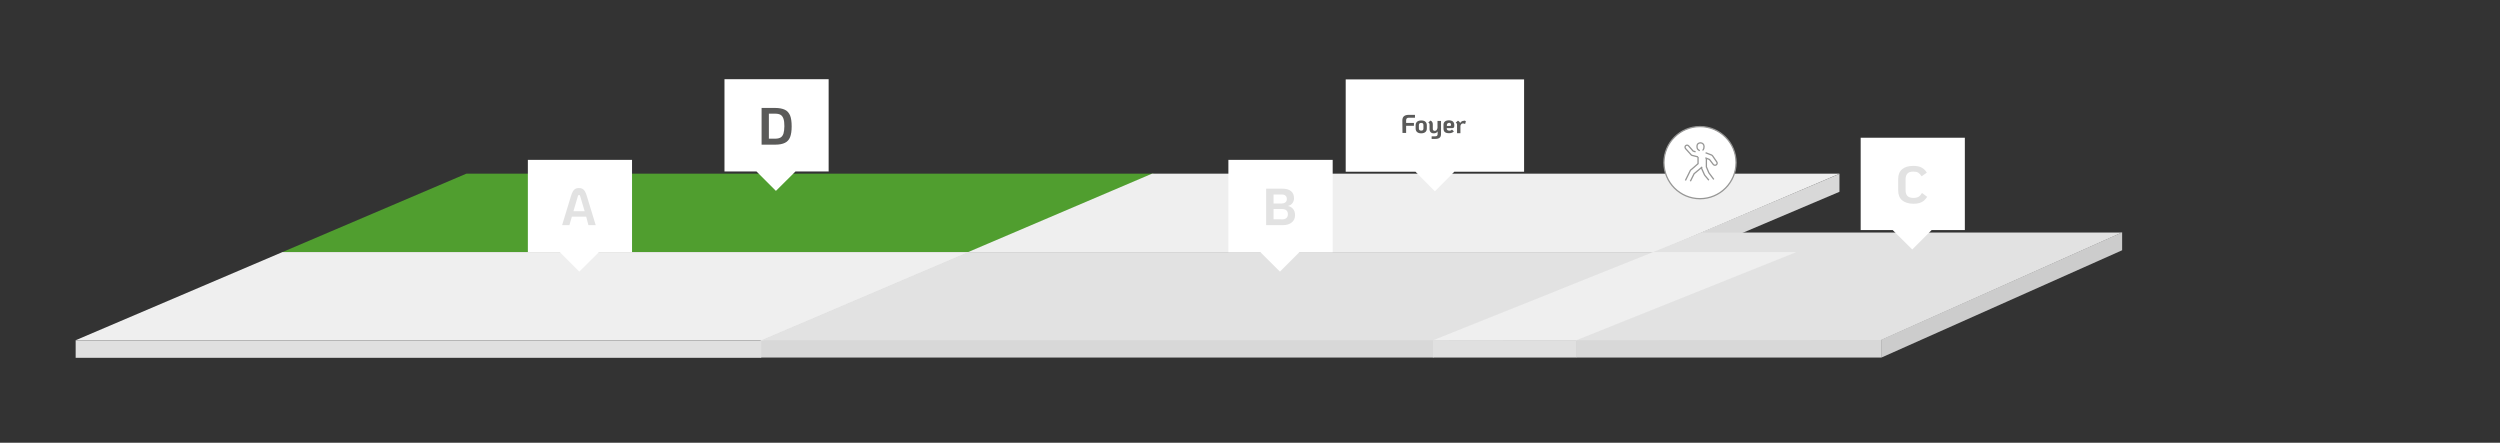 <?xml version="1.0" encoding="utf-8"?>
<!-- Generator: Adobe Illustrator 25.3.1, SVG Export Plug-In . SVG Version: 6.00 Build 0)  -->
<svg version="1.1" id="Vrstva_2_1_" xmlns="http://www.w3.org/2000/svg" xmlns:xlink="http://www.w3.org/1999/xlink" x="0px"
	 y="0px" viewBox="0 0 1920 340" style="enable-background:new 0 0 1920 340;" xml:space="preserve">
<rect x="0" y="0" width="1920" height="340" fill="#333333" stroke="none"/>
<style type="text/css">
	.st0{fill:#D8D8D8;}
	.st1{fill:#E0E0E0;}
	.st2{fill:#509E2F;}
	.st3{fill:#EFEFEF;}
	.st4{fill:#E2E2E2;}
	.st5{fill:#CCCCCC;}
	.st6{fill:#FFFFFF;}
	.st7{fill:#5A5A59;}
	.st8{fill:#FFFFFF;stroke:#969695;stroke-miterlimit:10;}
	.st9{fill:none;stroke:#969695;stroke-miterlimit:10;}
</style>
<rect x="584.2" y="261.1" class="st0" width="516.7" height="13.5"/>
<rect x="58.1" y="261.4" class="st1" width="526.5" height="13.4"/>
<polygon class="st2" points="745,193.6 886.2,133.4 358.1,133.4 216.9,193.6 "/>
<polygon class="st3" points="216.9,193.6 58.1,261.3 586.2,261.3 745,193.6 "/>
<polygon class="st0" points="1412.7,133.5 1227.6,211.9 1227.6,225.8 1412.7,147.3 "/>
<polygon class="st3" points="1271.6,193.6 1412.8,133.4 884.7,133.4 743.5,193.6 "/>
<rect x="1210.4" y="261.1" class="st0" width="234.3" height="13.5"/>
<polygon class="st4" points="1445,261.1 1629.7,178.6 1306.9,178.6 1100.4,261.4 "/>
<polygon class="st5" points="1629.8,178.4 1444.7,260.9 1444.7,274.7 1629.8,192.2 "/>
<polygon class="st6" points="1170.5,61 1033.5,61 1033.5,131.9 1087.1,131.9 1102,146.9 1116.9,131.9 1170.5,131.9 "/>
<g>
	<path class="st7" d="M1077,92.5c0-1.4,0.4-2.5,1.2-3.2s2-1.1,3.8-1.1h4.7v2.2h-4.7c-0.7,0-1.3,0.2-1.6,0.5s-0.5,0.9-0.5,1.6v1.9h6
		v2.2h-6v5.5h-2.8L1077,92.5L1077,92.5z"/>
	<path class="st7" d="M1088.3,101.4c-0.7-0.6-1.1-1.6-1.1-2.7v-2.5c0-1.2,0.4-2.1,1.1-2.7s1.8-1,3.2-1s2.5,0.3,3.2,1
		c0.7,0.6,1.1,1.6,1.1,2.7v2.5c0,1.2-0.4,2.1-1.1,2.7s-1.8,1-3.2,1S1089.1,102.1,1088.3,101.4z M1092.8,99.9
		c0.3-0.3,0.4-0.7,0.4-1.3v-2.5c0-0.5-0.1-1-0.4-1.3s-0.7-0.4-1.3-0.4s-1,0.1-1.3,0.4s-0.5,0.7-0.5,1.3v2.5c0,0.5,0.1,1,0.5,1.3
		c0.3,0.3,0.7,0.4,1.3,0.4S1092.5,100.2,1092.8,99.9z"/>
	<path class="st7" d="M1106.7,92.7V103c0,1.3-0.4,2.3-1.1,2.8c-0.7,0.6-1.9,0.9-3.5,0.9h-2.6v-2h2.6c0.7,0,1.2-0.1,1.5-0.4
		s0.5-0.7,0.5-1.3v-2.1c-0.6,1-1.6,1.5-2.9,1.5c-1.1,0-1.9-0.3-2.4-0.8c-0.6-0.6-0.9-1.4-0.9-2.4v-3.5c0-0.4-0.1-0.7-0.2-0.9
		c-0.1-0.2-0.4-0.5-0.8-0.7l1.7-1.5c0.7,0.3,1.2,0.7,1.4,1.2c0.3,0.4,0.4,1.1,0.4,1.9V99c0,0.5,0.1,0.8,0.4,1.1
		c0.3,0.3,0.6,0.4,1.1,0.4c0.6,0,1.1-0.2,1.4-0.6s0.5-0.9,0.7-1.6v-5.4h2.7L1106.7,92.7L1106.7,92.7z"/>
	<path class="st7" d="M1114.1,100.2c0.3-0.1,0.6-0.3,1-0.7l1.5,1.4c-0.8,0.9-2,1.4-3.7,1.4c-1.5,0-2.6-0.3-3.3-0.9
		c-0.7-0.6-1-1.5-1-2.8v-2.9c0-1,0.4-1.8,1.1-2.4s1.8-0.9,3-0.9c1.3,0,2.4,0.3,3.1,0.9s1.1,1.6,1.1,2.8c0,0.6,0,1-0.1,1.4
		c-0.1,0.3-0.3,0.6-0.6,0.7c-0.3,0.2-0.7,0.2-1.3,0.2h-3.8v0.2c0,1.1,0.6,1.7,1.8,1.7C1113.4,100.4,1113.8,100.4,1114.1,100.2z
		 M1111.6,94.9c-0.3,0.3-0.4,0.7-0.4,1.1v0.7h2.3c0.3,0,0.6-0.1,0.7-0.2s0.2-0.3,0.2-0.6c0-0.5-0.1-0.9-0.4-1.2
		c-0.3-0.3-0.7-0.4-1.2-0.4C1112.2,94.5,1111.9,94.6,1111.6,94.9z"/>
	<path class="st7" d="M1125.8,93.1l-0.6,2.2c-0.3-0.2-0.5-0.3-0.8-0.4s-0.6-0.1-0.9-0.1c-0.9,0-1.5,0.6-1.9,1.8v5.7h-2.6v-6.5
		c0-0.4-0.1-0.7-0.2-0.9c-0.1-0.2-0.4-0.5-0.8-0.7l1.7-1.5c0.5,0.2,0.8,0.5,1.1,0.8s0.5,0.6,0.6,1c0.3-0.5,0.6-0.9,1.1-1.2
		c0.4-0.3,1-0.5,1.6-0.5C1124.7,92.5,1125.3,92.7,1125.8,93.1z"/>
</g>
<g>
	<polygon class="st6" points="485.4,122.8 405.4,122.8 405.4,193.7 430,193.7 444.9,208.6 459.9,193.7 485.4,193.7 	"/>
	<g>
		<g>
			<path class="st4" d="M450.2,166.4h-11l-1.9,6.5h-5.6l6.8-22.3c0.5-1.6,1-2.8,1.5-3.7s1.2-1.5,1.9-1.9c0.7-0.4,1.6-0.6,2.7-0.6
				s2,0.2,2.7,0.6c0.7,0.4,1.4,1,1.9,1.9s1.1,2.1,1.5,3.7l6.8,22.3h-5.6L450.2,166.4z M449,162.2l-3.4-11.5c-0.2-0.7-0.5-1-0.9-1
				s-0.7,0.3-0.9,1l-3.4,11.5H449z"/>
		</g>
	</g>
</g>
<g>
	<polygon class="st6" points="636.4,60.8 556.4,60.8 556.4,131.7 581,131.7 595.9,146.6 610.9,131.7 636.4,131.7 	"/>
	<g>
		<path class="st7" d="M584.9,82.9h10.4c3.1,0,5.6,0.5,7.5,1.4s3.1,2.4,4,4.4c0.8,2,1.2,4.8,1.2,8.3s-0.4,6.2-1.2,8.3
			c-0.8,2-2.1,3.5-4,4.4c-1.8,0.9-4.3,1.4-7.5,1.4h-10.4V82.9z M595.3,106.5c1.8,0,3.1-0.3,4.2-0.9c1-0.6,1.7-1.6,2.2-3
			c0.4-1.4,0.7-3.3,0.7-5.7s-0.2-4.3-0.7-5.7s-1.2-2.4-2.2-3s-2.4-0.9-4.2-0.9h-4.8v19.2H595.3z"/>
	</g>
</g>
<g>
	<polygon class="st6" points="1509,105.8 1429,105.8 1429,176.7 1453.6,176.7 1468.6,191.6 1483.5,176.7 1509,176.7 	"/>
	<g>
		<path class="st4" d="M1460.8,153.8c-2-1.7-3-4.3-3-7.6v-8.6c0-3.4,1-5.9,3-7.6c2-1.7,4.8-2.6,8.6-2.6c2.6,0,4.8,0.4,6.4,1.3
			c1.7,0.9,3,2.2,4,3.9l-4,2.8c-0.8-1.3-1.7-2.2-2.6-2.8s-2.2-0.8-3.8-0.8c-2.1,0-3.6,0.5-4.5,1.5s-1.4,2.4-1.4,4.3v8.6
			c0,1.9,0.5,3.4,1.4,4.3s2.4,1.5,4.5,1.5c1.8,0,3.1-0.3,4.1-0.9c1-0.6,1.8-1.6,2.6-2.9l4,3c-0.9,1.2-1.7,2.2-2.6,3
			c-0.9,0.7-2,1.3-3.3,1.7s-2.9,0.6-4.8,0.6C1465.6,156.4,1462.8,155.5,1460.8,153.8z"/>
	</g>
</g>
<rect x="1100.5" y="261.2" class="st1" width="110.1" height="13.4"/>
<g>
	<circle class="st8" cx="1305.6" cy="124.9" r="27.7"/>
	<g>
		<path class="st9" d="M1307.8,115.6c0-0.9,0.9-0.5,0.9-3.2c0-1.5-1.2-2.7-2.7-2.7s-2.7,0.9-2.7,2.7c0,3.2,1.8,2.3,1.8,3.6"/>
		<polyline class="st9" points="1310.5,121.8 1310.5,128.2 1312.4,132.7 1316.2,137.8 		"/>
		<path class="st9" d="M1309.9,117.3l4.7,1.8c0.2,0.1,0.4,0.3,0.6,0.5l3.3,4.8c0.5,0.7,0.3,1.7-0.4,2.2l0,0
			c-0.7,0.5-1.7,0.4-2.3-0.3l-2.9-3.8l-3.2-1.3"/>
		<polyline class="st9" points="1307.3,128.2 1301.1,133.4 1298.2,139.2 		"/>
		<path class="st9" d="M1312.4,138.4l-3-3.6c-0.2-0.2-0.3-0.4-0.4-0.6l-2.4-5.4"/>
		<path class="st9" d="M1304.1,120.5l-4.7-1.2c-0.2-0.1-0.5-0.2-0.6-0.4l-4.3-4.8c-0.6-0.7-0.5-1.8,0.2-2.3l0,0
			c0.7-0.5,1.6-0.4,2.1,0.2l3.5,4l1.9,0.6"/>
		<path class="st9" d="M1294.4,138.6l3.8-7.7c0.3-0.4,0.7-0.8,1.1-1l4.8-4.2v-5.1"/>
	</g>
</g>
<polygon class="st4" points="743.5,193.6 584.7,261.3 1112.8,261.3 1271.6,193.6 "/>
<g>
	<polygon class="st6" points="1023.5,122.8 943.4,122.8 943.4,193.7 968,193.7 983,208.6 997.9,193.7 1023.5,193.7 	"/>
	<g>
		<g>
			<path class="st4" d="M972.5,144.9h12.3c2.9,0,5.2,0.6,6.7,1.9c1.6,1.3,2.3,3.1,2.3,5.6c0,1.3-0.4,2.5-1.2,3.6s-2,1.8-3.5,2.2
				c1.7,0.3,3,1.1,4,2.3s1.5,2.8,1.5,4.7c0,2.4-0.8,4.2-2.5,5.6c-1.7,1.4-3.9,2.1-6.8,2.1h-12.9v-28L972.5,144.9L972.5,144.9z
				 M984.7,156.2c1.1,0,1.9-0.3,2.6-0.9c0.7-0.6,1-1.5,1-2.5s-0.3-1.9-1-2.5s-1.5-0.9-2.6-0.9h-6.6v6.9h6.6V156.2z M984.2,168.5
				c1.7,0,2.9-0.3,3.7-1s1.2-1.6,1.2-3c0-1.3-0.4-2.3-1.2-3s-2-1-3.7-1h-6.1v7.9h6.1V168.5z"/>
		</g>
	</g>
</g>
<polygon class="st3" points="1269.6,193.6 1100.4,261.4 1210.6,261.3 1379.6,193.6 "/>
</svg>
